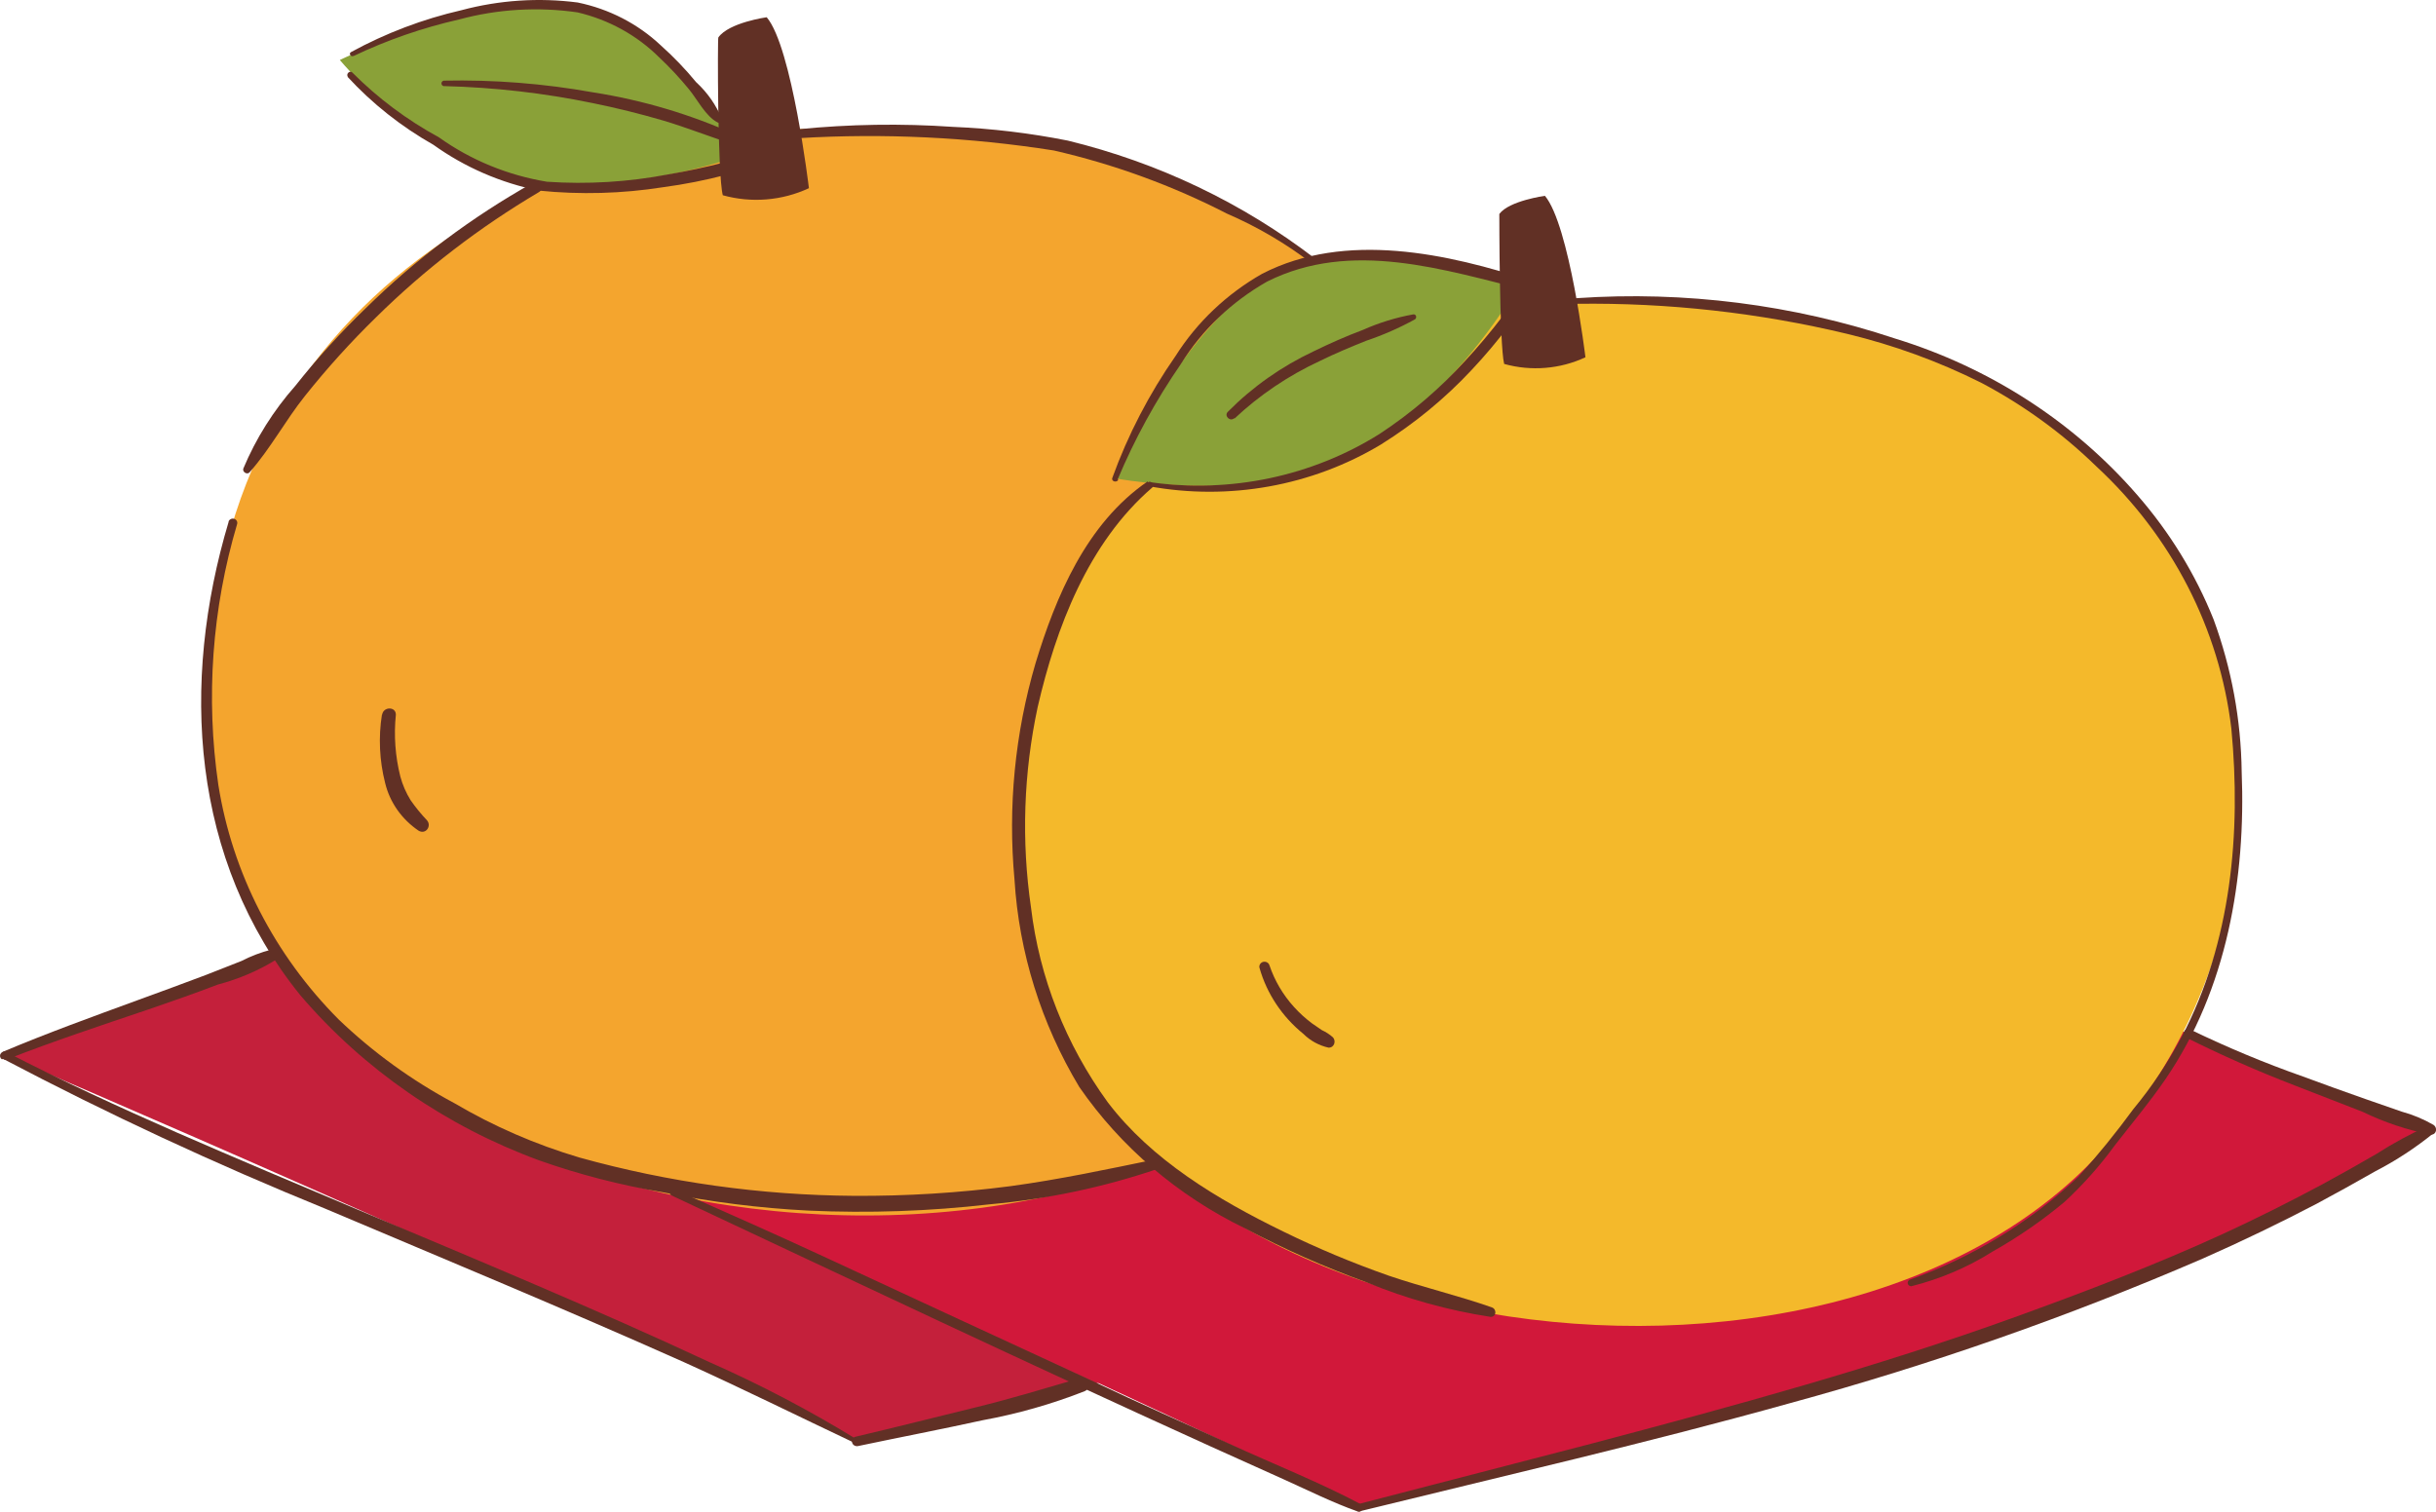 <svg width="87" height="54" viewBox="0 0 87 54" fill="none" xmlns="http://www.w3.org/2000/svg">
<path d="M34.667 24.485L0.207 37.707C0.207 37.707 19.654 45.983 30.588 51.498C30.588 51.498 56.572 45.983 68.879 37.988L34.667 24.485Z" fill="#C4203B"/>
<path d="M52.605 26.835L18.145 40.064C18.145 40.064 37.592 48.34 48.525 53.855C48.525 53.855 74.51 48.34 86.816 40.345L52.605 26.835Z" fill="#D1183A"/>
<path d="M27.711 4.655C17.32 5.296 5.376 12.931 7.766 28.617C10.156 44.304 38.312 48.45 48.681 36.547C59.049 24.645 54.035 3.018 27.711 4.655Z" fill="#F4A52E"/>
<path d="M26.66 5.48C26.66 5.48 23.87 0.542 20.348 0.196C16.827 -0.15 12.137 2.143 12.137 2.143C12.137 2.143 15.907 6.713 20.099 6.598C22.339 6.604 24.561 6.225 26.66 5.48Z" fill="#8AA138"/>
<path d="M55.513 10.786C45.71 11.399 34.444 18.601 36.661 33.401C38.878 48.201 65.474 52.101 75.254 40.898C85.034 29.695 80.344 9.265 55.513 10.786Z" fill="#F4B92B"/>
<path d="M54.316 10.065C54.316 10.065 48.367 7.845 45.184 9.928C42.002 12.012 39.793 17.08 39.793 17.08C39.793 17.08 46.278 18.349 49.701 15.414C51.562 13.91 53.125 12.098 54.316 10.065Z" fill="#8AA138"/>
<path d="M25.814 6.974C26.836 7.259 27.933 7.169 28.89 6.722C28.89 6.722 28.287 1.675 27.382 0.616C27.382 0.616 26.032 0.803 25.655 1.337C25.625 1.308 25.625 6.246 25.814 6.974Z" fill="#613025"/>
<path d="M53.72 13C54.685 13.269 55.721 13.184 56.623 12.762C56.623 12.762 56.05 8.033 55.176 6.995C55.176 6.995 53.901 7.168 53.547 7.643C53.547 7.658 53.547 12.315 53.72 13Z" fill="#613025"/>
<path d="M15.881 3.076C17.656 3.121 19.423 3.323 21.159 3.681C22.014 3.854 22.858 4.063 23.693 4.308C24.522 4.554 25.322 4.878 26.151 5.137C26.195 5.153 26.242 5.152 26.285 5.134C26.328 5.117 26.361 5.084 26.38 5.044C26.398 5.003 26.399 4.957 26.384 4.916C26.368 4.874 26.336 4.84 26.294 4.82C24.673 4.088 22.952 3.576 21.182 3.299C19.422 2.983 17.633 2.843 15.843 2.881C15.821 2.887 15.801 2.9 15.787 2.917C15.773 2.935 15.766 2.956 15.766 2.978C15.766 3 15.773 3.022 15.787 3.04C15.801 3.057 15.821 3.07 15.843 3.076H15.881Z" fill="#613025"/>
<path d="M12.411 2.743C13.294 3.702 14.33 4.522 15.48 5.173C16.597 5.974 17.883 6.533 19.25 6.809C20.727 6.959 22.218 6.918 23.684 6.687C24.447 6.585 25.203 6.436 25.946 6.24C26.679 6.102 27.386 5.859 28.042 5.519C28.08 5.498 28.108 5.464 28.122 5.425C28.136 5.385 28.135 5.342 28.119 5.304C28.102 5.265 28.071 5.233 28.032 5.215C27.993 5.196 27.949 5.191 27.906 5.202C27.227 5.364 26.557 5.561 25.901 5.793C25.222 5.966 24.536 6.117 23.849 6.232C22.43 6.503 20.98 6.59 19.536 6.492C18.137 6.262 16.814 5.719 15.676 4.906C14.536 4.285 13.496 3.508 12.591 2.599C12.493 2.491 12.335 2.65 12.433 2.758L12.411 2.743Z" fill="#613025"/>
<path d="M12.632 1.999C13.832 1.427 15.097 0.99 16.402 0.694C17.775 0.324 19.214 0.237 20.625 0.442C21.737 0.702 22.75 1.26 23.543 2.05C23.923 2.407 24.278 2.788 24.606 3.189C24.893 3.535 25.202 4.155 25.624 4.371C25.707 4.421 25.79 4.371 25.782 4.256C25.581 3.757 25.266 3.306 24.863 2.936C24.476 2.466 24.053 2.025 23.596 1.617C22.78 0.849 21.752 0.319 20.632 0.089C19.245 -0.091 17.834 0.003 16.485 0.363C15.1 0.681 13.77 1.186 12.534 1.862C12.443 1.913 12.534 2.042 12.617 1.999H12.632Z" fill="#613025"/>
<path d="M41.028 17.368C43.89 17.894 46.855 17.361 49.322 15.876C50.518 15.129 51.606 14.235 52.557 13.216C53.026 12.718 53.466 12.195 53.877 11.652C54.364 11.137 54.752 10.544 55.023 9.9C55.029 9.875 55.027 9.849 55.016 9.826C55.006 9.803 54.987 9.784 54.964 9.771C54.941 9.759 54.914 9.754 54.888 9.758C54.862 9.762 54.838 9.774 54.819 9.792C54.383 10.245 54.001 10.743 53.681 11.277C53.258 11.832 52.806 12.373 52.331 12.884C51.43 13.877 50.402 14.756 49.269 15.501C46.853 17.016 43.939 17.629 41.08 17.224C40.982 17.224 40.937 17.354 41.035 17.368H41.028Z" fill="#613025"/>
<path d="M39.914 17.131C40.52 15.685 41.278 14.301 42.176 13C42.929 11.79 43.986 10.779 45.252 10.059C48.269 8.545 51.579 9.641 54.625 10.39C54.671 10.398 54.718 10.388 54.757 10.364C54.797 10.34 54.825 10.303 54.837 10.26C54.849 10.217 54.844 10.171 54.823 10.131C54.802 10.091 54.767 10.06 54.723 10.044C51.707 9.05 48.05 8.249 45.079 9.778C43.812 10.499 42.751 11.506 41.987 12.712C41.042 14.068 40.282 15.533 39.725 17.073C39.68 17.203 39.891 17.253 39.944 17.131H39.914Z" fill="#613025"/>
<path d="M44.084 14.956C44.978 14.115 46.01 13.418 47.138 12.894C47.681 12.627 48.231 12.397 48.789 12.173C49.393 11.97 49.977 11.714 50.531 11.409C50.607 11.366 50.592 11.222 50.478 11.229C49.856 11.341 49.251 11.528 48.676 11.784C48.081 12.007 47.492 12.267 46.919 12.548C45.77 13.088 44.73 13.821 43.85 14.711C43.707 14.855 43.933 15.078 44.084 14.934V14.956Z" fill="#613025"/>
<path d="M40.99 17.195C38.796 18.694 37.703 21.326 36.986 23.683C36.247 26.196 35.992 28.817 36.232 31.418C36.392 34.027 37.185 36.564 38.547 38.829C40.027 40.972 42.065 42.711 44.459 43.875C45.858 44.62 47.313 45.265 48.81 45.807C50.226 46.392 51.713 46.806 53.236 47.04C53.447 47.04 53.462 46.766 53.282 46.701C52.075 46.276 50.808 45.98 49.602 45.569C48.313 45.117 47.053 44.59 45.831 43.991C43.479 42.844 41.134 41.439 39.565 39.377C38.062 37.308 37.119 34.916 36.821 32.413C36.474 30.029 36.556 27.605 37.062 25.247C37.71 22.443 38.856 19.394 41.149 17.418C41.254 17.332 41.111 17.144 40.998 17.231L40.99 17.195Z" fill="#613025"/>
<path d="M56.315 10.852C59.57 10.809 62.817 11.17 65.975 11.927C67.634 12.327 69.239 12.912 70.755 13.671C72.269 14.47 73.654 15.476 74.865 16.656C77.561 19.151 79.267 22.463 79.691 26.027C80.045 29.74 79.691 33.662 77.919 37.035C77.434 37.949 76.856 38.813 76.192 39.616C75.581 40.452 74.927 41.258 74.231 42.031C72.513 43.65 70.458 44.905 68.199 45.715C68.174 45.728 68.154 45.749 68.142 45.773C68.13 45.798 68.128 45.827 68.135 45.853C68.142 45.88 68.158 45.903 68.18 45.92C68.203 45.937 68.231 45.946 68.259 45.946C69.297 45.686 70.283 45.265 71.177 44.699C72.085 44.187 72.94 43.595 73.734 42.932C74.398 42.316 74.999 41.64 75.528 40.914C76.139 40.128 76.78 39.364 77.338 38.549C79.54 35.327 80.211 31.34 80.06 27.57C80.037 25.716 79.699 23.877 79.057 22.127C78.41 20.511 77.488 19.008 76.328 17.679C74.06 15.067 71.059 13.129 67.679 12.092C64.035 10.878 60.171 10.388 56.323 10.65C56.157 10.65 56.149 10.91 56.323 10.903L56.315 10.852Z" fill="#613025"/>
<path d="M28.528 4.935C31.572 4.753 34.627 4.901 37.637 5.375C39.791 5.869 41.869 6.628 43.82 7.631C44.898 8.097 45.912 8.691 46.836 9.398C46.942 9.477 47.085 9.34 46.987 9.253C44.388 7.252 41.369 5.809 38.134 5.022C36.785 4.754 35.416 4.59 34.04 4.532C32.193 4.405 30.339 4.434 28.497 4.618C28.302 4.618 28.294 4.935 28.497 4.928L28.528 4.935Z" fill="#613025"/>
<path d="M19.042 6.525C16.85 7.754 14.841 9.26 13.07 11.002C12.167 11.872 11.325 12.8 10.551 13.777C9.768 14.663 9.139 15.663 8.689 16.74C8.651 16.863 8.832 16.971 8.915 16.87C9.669 16.012 10.189 15.024 10.89 14.145C11.674 13.161 12.52 12.224 13.424 11.341C15.164 9.624 17.119 8.121 19.245 6.864C19.269 6.851 19.289 6.834 19.305 6.814C19.322 6.793 19.334 6.77 19.341 6.745C19.348 6.721 19.35 6.695 19.346 6.669C19.343 6.644 19.334 6.619 19.321 6.597C19.308 6.575 19.29 6.555 19.268 6.54C19.247 6.524 19.223 6.512 19.197 6.506C19.171 6.499 19.144 6.497 19.117 6.501C19.091 6.504 19.065 6.512 19.042 6.525Z" fill="#613025"/>
<path d="M8.168 18.631C6.441 24.398 6.803 30.699 10.732 35.558C12.988 38.196 15.925 40.226 19.252 41.448C20.684 41.954 22.16 42.335 23.663 42.587C25.377 42.935 27.117 43.154 28.866 43.243C31.028 43.341 33.195 43.267 35.344 43.019C37.402 42.836 39.429 42.407 41.376 41.743C41.418 41.728 41.453 41.698 41.473 41.659C41.493 41.62 41.498 41.576 41.486 41.535C41.473 41.493 41.445 41.457 41.407 41.435C41.368 41.412 41.323 41.404 41.278 41.411C39.559 41.765 37.84 42.132 36.09 42.37C34.236 42.612 32.366 42.727 30.495 42.716C27.177 42.694 23.878 42.233 20.692 41.347C19.125 40.882 17.625 40.23 16.229 39.407C14.713 38.598 13.322 37.591 12.096 36.416C9.8 34.11 8.299 31.186 7.798 28.039C7.343 24.921 7.571 21.746 8.469 18.718C8.48 18.678 8.475 18.637 8.453 18.601C8.432 18.566 8.397 18.541 8.356 18.53C8.336 18.525 8.315 18.524 8.294 18.526C8.273 18.529 8.253 18.535 8.235 18.545C8.198 18.566 8.171 18.599 8.16 18.638L8.168 18.631Z" fill="#613025"/>
<path d="M23.951 42.687C30.368 45.7 36.77 48.735 43.24 51.669L45.864 52.851C46.731 53.241 47.591 53.673 48.488 53.99C48.646 54.048 48.744 53.81 48.601 53.731C47.093 52.931 45.457 52.289 43.896 51.568C42.335 50.847 40.684 50.126 39.085 49.362C35.858 47.877 32.645 46.378 29.418 44.885C27.646 44.063 25.851 43.27 24.057 42.477C23.936 42.42 23.823 42.6 23.951 42.658V42.687Z" fill="#613025"/>
<path d="M48.561 53.984C53.696 52.722 58.846 51.54 63.936 50.12C68.978 48.745 73.908 47.017 78.685 44.951C80.058 44.345 81.4 43.697 82.727 43.005C83.428 42.63 84.129 42.24 84.823 41.844C85.576 41.455 86.284 40.991 86.934 40.46C87.048 40.359 86.934 40.135 86.769 40.193C86.104 40.492 85.463 40.839 84.853 41.231C84.228 41.592 83.594 41.952 82.953 42.298C81.784 42.925 80.593 43.523 79.386 44.079C76.966 45.189 74.47 46.14 71.959 47.049C67.013 48.837 61.93 50.221 56.833 51.569C54.05 52.29 51.268 53.011 48.493 53.731C48.458 53.74 48.428 53.762 48.41 53.791C48.391 53.821 48.386 53.857 48.395 53.89C48.404 53.923 48.426 53.952 48.458 53.97C48.489 53.987 48.526 53.992 48.561 53.984Z" fill="#613025"/>
<path d="M78.034 37.041C79.315 37.683 80.629 38.263 81.97 38.779L84.383 39.716C85.153 40.09 85.972 40.364 86.819 40.531C87.03 40.531 87.053 40.278 86.917 40.185C86.561 39.978 86.178 39.818 85.778 39.709L84.511 39.269C83.757 39.002 83.003 38.736 82.249 38.454C80.874 37.969 79.53 37.408 78.223 36.775C78.042 36.688 77.883 36.948 78.064 37.041H78.034Z" fill="#613025"/>
<path d="M0.123 37.829C3.855 39.793 7.687 41.575 11.607 43.171C15.897 44.987 20.21 46.775 24.426 48.657C26.484 49.587 28.49 50.582 30.518 51.541C30.535 51.551 30.556 51.555 30.576 51.551C30.596 51.547 30.613 51.535 30.624 51.519C30.635 51.503 30.639 51.483 30.634 51.464C30.63 51.445 30.618 51.428 30.601 51.418C28.911 50.379 27.148 49.454 25.323 48.65C23.302 47.705 21.251 46.804 19.2 45.925C14.917 44.086 10.589 42.32 6.328 40.46C4.262 39.552 2.211 38.608 0.221 37.577C0.185 37.562 0.145 37.56 0.109 37.572C0.072 37.584 0.041 37.608 0.022 37.64C0.002 37.671 -0.004 37.709 0.003 37.745C0.011 37.782 0.032 37.814 0.062 37.836L0.123 37.829Z" fill="#613025"/>
<path d="M30.64 51.655C32.148 51.338 33.611 51.057 35.089 50.733C36.339 50.504 37.561 50.157 38.739 49.694C39.01 49.579 38.814 49.161 38.535 49.24C37.321 49.594 36.114 49.961 34.878 50.264C33.438 50.617 31.982 50.985 30.542 51.324C30.5 51.339 30.465 51.369 30.445 51.408C30.425 51.446 30.42 51.491 30.433 51.532C30.445 51.574 30.473 51.61 30.511 51.632C30.55 51.655 30.596 51.663 30.64 51.655Z" fill="#613025"/>
<path d="M0.243 37.843C1.902 37.194 3.598 36.632 5.288 36.062C6.125 35.774 6.954 35.485 7.783 35.168C8.532 34.971 9.244 34.665 9.895 34.26C10.068 34.116 9.895 33.899 9.691 33.921C9.322 34.016 8.965 34.151 8.628 34.325L7.346 34.829C6.547 35.132 5.732 35.428 4.926 35.723C3.312 36.314 1.698 36.898 0.122 37.562C-0.044 37.634 0.077 37.907 0.243 37.843Z" fill="#613025"/>
<path d="M44.983 34.576C45.244 35.495 45.791 36.317 46.552 36.933C46.795 37.175 47.107 37.346 47.449 37.423C47.66 37.423 47.72 37.185 47.607 37.056C47.488 36.95 47.354 36.863 47.208 36.796L46.861 36.558C46.625 36.382 46.408 36.184 46.212 35.967C45.819 35.533 45.522 35.028 45.338 34.482C45.325 34.437 45.294 34.399 45.251 34.376C45.209 34.353 45.158 34.347 45.111 34.359C45.064 34.372 45.025 34.402 45.001 34.442C44.976 34.483 44.97 34.531 44.983 34.576Z" fill="#613025"/>
<path d="M13.641 25.523C13.512 26.337 13.551 27.167 13.754 27.966C13.92 28.657 14.347 29.266 14.953 29.675C15.209 29.819 15.42 29.509 15.254 29.307C15.04 29.081 14.843 28.84 14.666 28.586C14.502 28.321 14.377 28.035 14.297 27.736C14.116 27.014 14.062 26.268 14.138 25.53C14.138 25.227 13.686 25.241 13.648 25.53L13.641 25.523Z" fill="#613025"/>
</svg>
